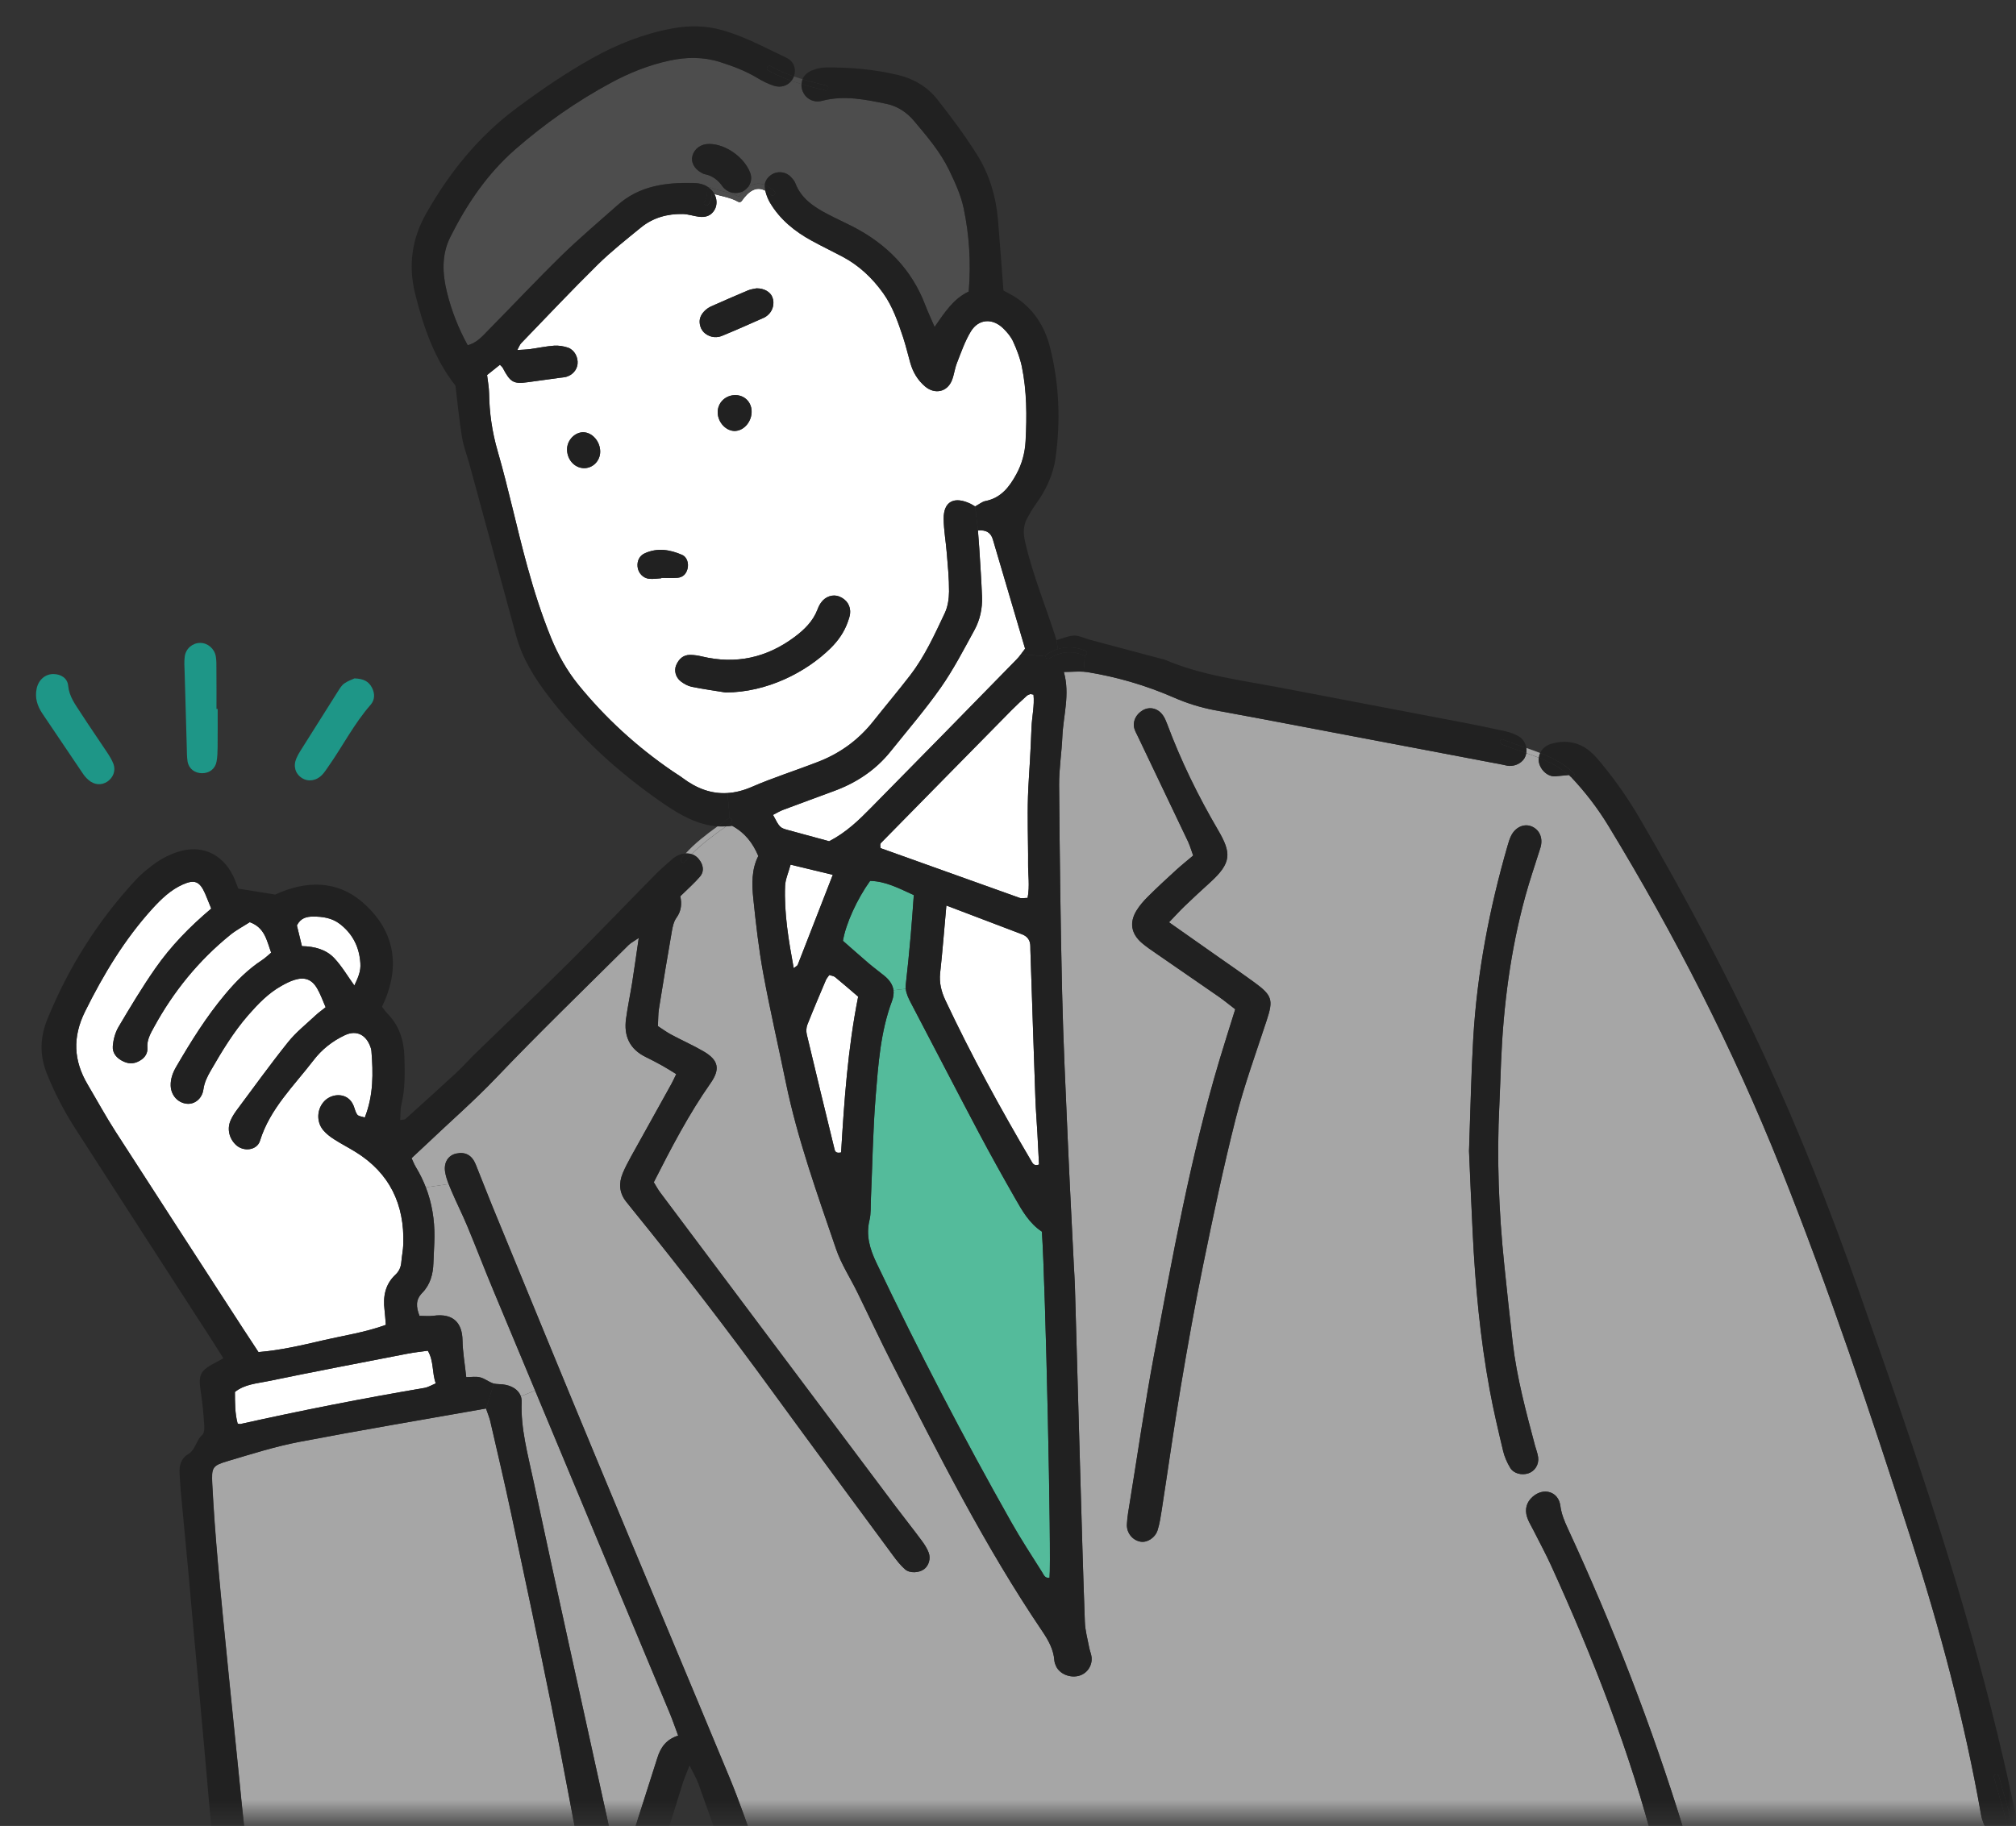 <svg width="117" height="106" viewBox="0 0 117 106" fill="none" xmlns="http://www.w3.org/2000/svg">
<rect x="0" y="0" width="117" height="106" fill="#333333" stroke="none"/>
<mask id="mask0_2722_2203" style="mask-type:alpha" maskUnits="userSpaceOnUse" x="0" y="0" width="118" height="106">
<rect y="0.489" width="117.002" height="105" fill="#D9D9D9"/>
</mask>
<g mask="url(#mask0_2722_2203)">
<path d="M24.829 78.411C25.187 79.018 25.063 79.673 25.291 80.307C25.054 80.404 24.85 80.533 24.627 80.571C21.051 81.178 17.49 81.879 13.949 82.667C13.914 82.674 13.877 82.656 13.793 82.642C13.632 82.052 13.638 81.435 13.635 80.804C14.204 80.355 14.894 80.315 15.534 80.183C18.236 79.625 20.95 79.107 23.66 78.581C24.042 78.506 24.428 78.466 24.829 78.409V78.411Z" fill="white"/>
<path d="M26.205 69.146C26.497 69.833 26.834 70.497 27.121 71.184C27.634 72.414 28.109 73.662 28.622 74.889C29.433 76.834 30.245 78.78 31.055 80.722L30.229 81.059C30.092 80.67 29.688 80.423 29.181 80.366C29.012 80.345 28.832 80.356 28.67 80.32C28.648 80.314 28.627 80.309 28.604 80.299C28.348 80.21 28.125 80.018 27.865 79.956C27.623 79.892 27.352 79.942 27.06 79.942C26.981 79.191 26.854 78.494 26.843 77.793C26.826 76.863 26.367 76.21 25.151 76.381C24.891 76.416 24.624 76.385 24.346 76.385C24.151 75.87 24.107 75.458 24.508 75.048C24.967 74.579 25.135 73.972 25.154 73.322C25.169 72.813 25.209 72.303 25.215 71.794C25.223 70.793 25.065 69.835 24.715 68.925L26.037 68.736C26.089 68.873 26.146 69.011 26.203 69.142L26.205 69.146Z" fill="#A6A6A6"/>
<path d="M30.945 85.901C30.631 84.416 30.215 82.937 30.273 81.385C30.276 81.268 30.262 81.16 30.227 81.06L31.052 80.723C33.654 86.956 36.255 93.188 38.853 99.419C39.03 99.842 39.177 100.277 39.355 100.755C38.666 100.973 38.342 101.433 38.154 102.029C37.471 104.195 36.768 106.355 36.084 108.52C36.064 108.583 36.047 108.645 36.029 108.712L35.607 108.598C35.615 108.55 35.625 108.497 35.625 108.445C35.639 107.979 35.617 107.501 35.535 107.04C35.388 106.193 35.192 105.352 35.007 104.508C33.651 98.306 32.268 92.109 30.945 85.901Z" fill="#A6A6A6"/>
<path d="M35.966 109.107C34.479 110.43 32.357 110.962 30.388 111.221C27.912 111.55 25.443 111.364 22.957 111.368C20.962 111.371 18.959 111.488 16.979 111.193C15.506 110.975 13.912 110.412 13.518 109.012C13.777 109.006 14.044 108.898 14.246 108.677C14.485 108.416 14.488 108.111 14.44 107.793C14.353 107.216 14.246 106.637 14.177 106.056C14.073 105.161 13.989 104.261 13.899 103.363C13.691 101.335 13.484 99.309 13.282 97.278C13.065 95.095 12.842 92.91 12.65 90.723C12.514 89.198 12.402 87.673 12.323 86.145C12.273 85.162 12.334 85.076 13.261 84.801C14.624 84.397 15.983 83.965 17.375 83.699C20.94 83.016 24.523 82.415 28.21 81.762C28.314 82.069 28.405 82.283 28.458 82.506C28.863 84.265 29.278 86.02 29.653 87.781C30.452 91.537 31.252 95.297 32.014 99.061C32.627 102.093 33.177 105.14 33.76 108.181C33.797 108.37 33.858 108.562 33.942 108.735C34.123 109.119 34.554 109.344 34.906 109.265C35.245 109.185 35.537 108.933 35.613 108.589L36.035 108.704C36.002 108.832 35.98 108.966 35.966 109.101V109.107Z" fill="#A6A6A6"/>
<path d="M90.557 87.414C90.449 86.584 89.59 86.33 88.955 86.885C88.591 87.202 88.485 87.608 88.623 88.058C88.701 88.315 88.854 88.552 88.975 88.795C89.327 89.496 89.705 90.186 90.029 90.898C92.469 96.256 94.608 101.726 96.071 107.434C96.128 107.663 96.186 107.895 96.287 108.103C96.496 108.527 96.929 108.721 97.373 108.618C97.788 108.521 98.066 108.128 98.058 107.645C98.051 107.566 98.058 107.485 98.037 107.41C97.929 106.992 97.827 106.574 97.698 106.162C95.865 100.204 93.61 94.398 90.993 88.736C90.797 88.313 90.621 87.897 90.557 87.411V87.414ZM87.648 85.208C87.856 85.545 88.318 85.654 88.701 85.527C89.076 85.402 89.322 85.026 89.271 84.6C89.242 84.368 89.149 84.149 89.089 83.922C88.567 81.954 88.032 79.982 87.795 77.954C87.619 76.437 87.457 74.918 87.301 73.395C86.984 70.312 86.862 67.219 87.019 64.12C87.059 63.296 87.082 62.471 87.117 61.651C87.251 58.393 87.662 55.171 88.528 52.018C88.785 51.074 89.109 50.15 89.4 49.214C89.574 48.65 89.346 48.138 88.852 47.958C88.419 47.801 87.928 48.038 87.694 48.531C87.608 48.707 87.553 48.896 87.498 49.085C86.438 52.751 85.726 56.478 85.503 60.286C85.385 62.282 85.349 64.282 85.258 66.817C85.312 68.047 85.385 69.806 85.471 71.569C85.622 74.624 85.904 77.666 86.458 80.678C86.677 81.871 86.958 83.056 87.24 84.237C87.32 84.572 87.468 84.906 87.648 85.203V85.208ZM67.48 41.51C67.198 41.113 66.72 41.006 66.332 41.227C65.917 41.464 65.715 41.897 65.841 42.315C65.888 42.464 65.968 42.604 66.035 42.744C67.017 44.797 67.998 46.849 68.973 48.903C69.068 49.108 69.129 49.328 69.251 49.664C68.922 49.944 68.584 50.214 68.266 50.502C67.713 51.008 67.163 51.514 66.632 52.043C66.383 52.29 66.144 52.561 65.963 52.859C65.535 53.559 65.654 54.21 66.277 54.744C66.545 54.972 66.844 55.173 67.135 55.373C68.334 56.206 69.536 57.026 70.736 57.859C71.053 58.081 71.353 58.331 71.692 58.588C71.377 59.601 71.068 60.566 70.776 61.538C69.09 67.181 68.051 72.961 66.965 78.736C66.441 81.546 66.034 84.378 65.575 87.198C65.506 87.624 65.427 88.051 65.405 88.479C65.376 88.994 65.742 89.423 66.205 89.498C66.589 89.559 67.05 89.269 67.19 88.816C67.305 88.444 67.363 88.053 67.424 87.666C67.796 85.268 68.131 82.863 68.535 80.468C68.93 78.114 69.352 75.759 69.831 73.419C70.415 70.58 71.007 67.743 71.719 64.936C72.21 63.002 72.899 61.12 73.52 59.222C73.903 58.053 73.844 57.792 72.816 57.039C72.146 56.549 71.466 56.08 70.787 55.605C69.854 54.947 68.922 54.295 67.849 53.539C68.216 53.159 68.473 52.873 68.752 52.604C69.233 52.14 69.725 51.686 70.221 51.237C71.485 50.09 71.48 49.527 70.689 48.176C69.538 46.209 68.539 44.168 67.742 42.032C67.673 41.849 67.597 41.663 67.485 41.509L67.48 41.51ZM26.496 66.96C26.023 67.057 25.739 67.467 25.832 68.042C25.872 68.279 25.948 68.514 26.037 68.74L24.716 68.929C24.56 68.528 24.369 68.138 24.139 67.756C24.044 67.599 23.977 67.424 23.887 67.233C24.219 66.925 24.507 66.658 24.79 66.389C26.129 65.113 27.524 63.903 28.805 62.559C31.306 59.938 33.915 57.417 36.484 54.86C36.611 54.734 36.781 54.651 37.073 54.448C36.928 55.432 36.816 56.244 36.69 57.051C36.577 57.749 36.43 58.439 36.335 59.137C36.197 60.135 36.54 60.907 37.487 61.365C37.804 61.522 38.122 61.686 38.431 61.859C38.702 62.009 38.962 62.177 39.248 62.352C39.139 62.578 39.063 62.756 38.967 62.924C38.188 64.334 37.4 65.739 36.621 67.147C36.451 67.456 36.285 67.77 36.148 68.098C35.905 68.681 35.934 69.245 36.343 69.76C36.467 69.914 36.589 70.069 36.712 70.221C39.541 73.705 42.272 77.262 44.91 80.889C47.202 84.036 49.523 87.166 51.832 90.302C52.042 90.585 52.262 90.871 52.525 91.1C52.803 91.346 53.351 91.308 53.637 91.088C53.9 90.888 54.031 90.484 53.896 90.127C53.802 89.876 53.645 89.641 53.484 89.423C52.993 88.758 52.477 88.113 51.98 87.452C47.425 81.379 42.869 75.304 38.317 69.225C38.181 69.045 38.075 68.838 37.945 68.63C38.959 66.634 39.972 64.685 41.239 62.88C41.809 62.068 41.708 61.546 40.846 61.041C40.237 60.683 39.583 60.397 38.959 60.062C38.688 59.916 38.443 59.733 38.184 59.567C38.205 59.196 38.194 58.881 38.242 58.574C38.483 57.064 38.733 55.556 38.996 54.047C39.042 53.782 39.105 53.49 39.259 53.278C39.562 52.867 39.57 52.42 39.482 52.031C39.915 51.605 40.301 51.268 40.63 50.883C40.85 50.626 40.835 50.3 40.651 50.002C40.521 49.797 40.359 49.653 40.146 49.588C40.733 48.98 41.451 48.464 42.134 47.974C42.25 47.968 42.368 47.957 42.487 47.938C43.249 48.359 43.688 48.942 44.009 49.694C43.611 50.47 43.631 51.336 43.721 52.191C43.873 53.633 44.032 55.077 44.295 56.503C44.684 58.62 45.172 60.723 45.605 62.834C46.286 66.144 47.435 69.32 48.52 72.507C48.82 73.387 49.35 74.192 49.762 75.035C50.437 76.412 51.082 77.799 51.776 79.163C54.475 84.445 57.139 89.744 60.475 94.676C60.829 95.199 61.145 95.742 61.19 96.395C61.2 96.51 61.243 96.627 61.291 96.732C61.501 97.176 62.088 97.422 62.605 97.287C63.07 97.166 63.392 96.725 63.352 96.224C63.334 96.031 63.248 95.846 63.214 95.658C63.12 95.16 62.977 94.662 62.961 94.162C62.853 91.262 62.773 88.358 62.69 85.457C62.586 81.849 62.484 78.241 62.382 74.635C62.371 74.242 62.339 73.851 62.321 73.459C62.202 71.03 62.072 68.603 61.968 66.171C61.845 63.31 61.705 60.45 61.639 57.589C61.546 53.59 61.498 49.586 61.466 45.587C61.456 44.649 61.614 43.713 61.654 42.772C61.708 41.534 62.108 40.309 61.74 39.01C62.167 39.01 62.539 38.97 62.892 38.996C62.971 39.002 63.044 39.01 63.12 39.021C64.842 39.301 66.515 39.794 68.106 40.487C68.877 40.824 69.653 41.067 70.466 41.224C71.395 41.402 72.332 41.564 73.26 41.742C77.916 42.626 82.57 43.51 87.226 44.395C87.341 44.417 87.457 44.455 87.575 44.463C87.994 44.487 88.401 44.246 88.528 43.902C88.55 43.842 88.565 43.782 88.578 43.719C88.823 43.805 89.065 43.891 89.306 43.988C89.298 44.06 89.298 44.134 89.309 44.209C89.367 44.649 89.8 45.113 90.279 45.067C90.505 45.045 90.73 45.024 91.036 44.996C91.068 45.018 91.1 45.047 91.129 45.075C91.144 45.086 91.158 45.097 91.173 45.104C91.173 45.104 91.176 45.107 91.179 45.107C92.024 46.005 92.731 46.932 93.341 47.935C97.206 54.286 100.579 60.887 103.336 67.785C106.158 74.851 108.569 82.064 110.896 89.302C112.591 94.566 114.017 99.902 114.974 105.352C115.009 105.541 115.067 105.732 115.144 105.91C115.365 106.402 115.815 106.619 116.302 106.487C116.389 106.464 116.472 106.423 116.547 106.375C116.567 106.479 116.583 106.584 116.596 106.69C116.674 107.291 116.708 107.984 116.384 108.521C116.113 108.971 115.12 109.028 114.663 109.096C113.343 109.29 111.986 109.3 110.654 109.3C109.646 109.303 108.618 109.46 107.611 109.532C106.37 109.618 105.129 109.683 103.887 109.737C94.34 110.166 84.762 109.826 75.246 110.819C71.507 111.21 67.769 111.366 64.01 111.42C59.131 111.492 54.201 111.46 49.356 110.838C47.876 110.648 46.371 110.401 44.962 109.894C44.497 109.726 43.846 109.465 43.44 109.057C43.458 109.053 43.472 109.049 43.486 109.042C43.839 108.906 44.133 108.484 44.078 108.109C44.035 107.803 43.937 107.501 43.83 107.205C43.347 105.881 42.895 104.544 42.354 103.239C39.831 97.157 37.273 91.088 34.747 85.007C32.672 80.012 30.622 75.008 28.563 70.005C28.238 69.21 27.931 68.403 27.608 67.605C27.391 67.071 27.012 66.858 26.496 66.968V66.96Z" fill="#A6A6A6"/>
<path d="M40.281 10.623C38.665 10.577 37.114 10.773 35.844 11.903C34.753 12.869 33.639 13.812 32.596 14.827C31.159 16.232 29.785 17.699 28.373 19.13C28.02 19.487 27.692 19.896 27.143 20.039C26.601 19.055 26.199 18.025 25.939 16.963C25.673 15.89 25.615 14.783 26.141 13.742C27.102 11.831 28.282 10.083 29.916 8.657C31.616 7.176 33.452 5.885 35.441 4.812C36.52 4.229 37.656 3.771 38.862 3.514C39.84 3.302 40.814 3.291 41.789 3.6C42.543 3.84 43.276 4.115 43.957 4.526C44.257 4.709 44.584 4.873 44.918 4.978C45.319 5.103 45.705 4.974 45.928 4.688C46.121 4.757 46.315 4.82 46.514 4.879C46.507 4.962 46.517 5.048 46.536 5.14C46.648 5.655 47.153 6.001 47.705 5.852C48.982 5.515 50.223 5.774 51.455 6.03C52.082 6.162 52.627 6.519 53.042 7.014C53.801 7.918 54.576 8.819 55.089 9.889C55.427 10.593 55.764 11.323 55.923 12.078C56.255 13.654 56.356 15.259 56.219 16.924C55.342 17.332 54.827 18.128 54.239 18.977C54.032 18.488 53.849 18.111 53.702 17.718C52.911 15.63 51.447 14.156 49.476 13.144C48.982 12.893 48.48 12.666 47.992 12.408C47.213 11.996 46.498 11.518 46.162 10.646C46.111 10.506 46 10.377 45.894 10.266C45.643 10 45.237 9.925 44.91 10.065C44.632 10.186 44.411 10.444 44.379 10.731C44.026 10.595 43.704 10.663 43.397 10.882C43.593 10.639 43.649 10.318 43.535 10.027C43.189 9.118 42.106 8.357 41.157 8.354C40.674 8.354 40.297 8.625 40.182 9.051C40.084 9.403 40.286 9.79 40.684 10.013C40.753 10.053 40.825 10.096 40.9 10.11C41.354 10.199 41.68 10.46 41.936 10.828C42.001 10.922 42.098 11 42.196 11.063C42.47 11.246 42.874 11.243 43.16 11.086C43.062 11.18 42.969 11.289 42.878 11.41C42.35 11.146 41.773 11.1 41.226 10.881C41.192 10.866 41.157 10.871 41.128 10.887C40.886 10.704 40.591 10.63 40.276 10.622L40.281 10.623Z" fill="#4D4D4D"/>
<path d="M20.9 55.722C20.964 56.258 20.894 56.527 20.568 57.21C20.175 56.667 19.847 56.098 19.407 55.629C18.942 55.131 18.285 54.939 17.524 54.925C17.401 54.416 17.311 54.038 17.232 53.723C17.455 53.28 17.807 53.211 18.164 53.208C18.721 53.205 19.268 53.283 19.726 53.637C20.413 54.166 20.801 54.867 20.899 55.722H20.9Z" fill="white"/>
<path d="M20.616 66.859C22.622 68.093 23.48 69.92 23.408 72.217C23.396 72.568 23.321 72.918 23.292 73.269C23.27 73.555 23.166 73.799 22.954 73.996C22.351 74.561 22.224 75.269 22.319 76.046C22.351 76.314 22.365 76.583 22.394 76.91C21.182 77.351 19.937 77.532 18.721 77.815C17.495 78.101 16.268 78.387 15.001 78.49C14.677 77.998 14.374 77.54 14.077 77.082C11.62 73.285 9.155 69.498 6.709 65.696C6.135 64.804 5.627 63.871 5.086 62.956C4.27 61.571 4.199 60.212 4.936 58.721C6.007 56.561 7.234 54.519 8.865 52.728C9.373 52.176 9.91 51.655 10.614 51.343C11.296 51.043 11.589 51.164 11.902 51.87C12.011 52.122 12.111 52.377 12.26 52.745C11.011 53.797 9.91 54.928 9.009 56.224C8.247 57.318 7.559 58.464 6.879 59.615C6.688 59.939 6.579 60.344 6.547 60.722C6.512 61.141 6.778 61.444 7.179 61.627C7.543 61.795 7.872 61.741 8.186 61.53C8.432 61.366 8.576 61.125 8.554 60.832C8.517 60.37 8.735 59.999 8.94 59.623C10.066 57.563 11.521 55.768 13.349 54.284C13.71 53.988 14.132 53.769 14.496 53.534C15.368 53.852 15.477 54.586 15.737 55.304C15.575 55.439 15.413 55.598 15.229 55.722C14.391 56.269 13.698 56.967 13.067 57.722C11.976 59.023 11.083 60.46 10.231 61.921C10.032 62.264 9.893 62.628 9.907 63.033C9.93 63.588 10.319 64.024 10.849 64.075C11.29 64.117 11.732 63.788 11.806 63.237C11.864 62.828 12.034 62.493 12.228 62.156C12.877 61.029 13.548 59.918 14.404 58.934C14.977 58.279 15.573 57.653 16.348 57.224C16.587 57.089 16.839 56.96 17.102 56.881C17.686 56.701 18.101 56.852 18.409 57.385C18.603 57.717 18.73 58.086 18.899 58.472C18.678 58.651 18.487 58.783 18.319 58.941C17.777 59.449 17.179 59.921 16.717 60.5C15.684 61.791 14.719 63.132 13.732 64.456C13.594 64.645 13.464 64.849 13.374 65.063C13.169 65.553 13.309 66.104 13.695 66.465C14.135 66.877 14.916 66.783 15.089 66.225C15.666 64.362 17.055 63.041 18.192 61.555C18.669 60.931 19.281 60.44 20.019 60.093C20.691 59.775 21.252 60.076 21.498 60.772C21.523 60.846 21.549 60.923 21.555 61.001C21.66 62.288 21.682 63.569 21.172 64.874C20.999 64.814 20.811 64.806 20.739 64.71C20.623 64.562 20.591 64.356 20.516 64.178C20.205 63.42 19.307 63.444 18.848 63.9C18.394 64.35 18.337 65.104 18.762 65.612C18.935 65.817 19.159 65.991 19.39 66.138C19.79 66.395 20.21 66.61 20.614 66.859H20.616Z" fill="white"/>
<path d="M48.33 50.785C47.649 52.541 46.974 54.275 46.295 56.009C46.273 56.069 46.183 56.106 46.061 56.201C45.766 54.593 45.498 53.022 45.562 51.417C45.58 51.042 45.75 50.676 45.88 50.195C46.781 50.413 47.54 50.592 48.33 50.785Z" fill="white"/>
<path d="M49.804 57.858C49.202 60.888 48.993 63.912 48.815 66.902C48.469 66.98 48.451 66.791 48.419 66.656C47.882 64.456 47.344 62.253 46.823 60.05C46.783 59.872 46.791 59.653 46.858 59.484C47.202 58.615 47.569 57.753 47.934 56.892C47.978 56.795 48.056 56.712 48.129 56.602C48.258 56.645 48.385 56.657 48.467 56.723C48.921 57.095 49.362 57.478 49.806 57.86L49.804 57.858Z" fill="white"/>
<path d="M59.862 67.416C58.069 64.369 56.373 61.271 54.868 58.072C54.629 57.561 54.501 57.056 54.562 56.484C54.698 55.245 54.793 54.001 54.923 52.567C56.522 53.178 57.919 53.709 59.314 54.238C59.654 54.367 59.801 54.613 59.797 54.964C59.793 55.082 59.803 55.199 59.805 55.316C59.901 58.137 59.989 60.959 60.09 63.781C60.114 64.445 60.169 65.111 60.206 65.775C60.239 66.394 60.268 67.012 60.3 67.603C60.008 67.703 59.933 67.538 59.861 67.414L59.862 67.416Z" fill="white"/>
<path d="M59.579 40.402C59.633 40.351 59.712 40.323 59.784 40.296C59.816 40.285 59.86 40.304 59.98 40.324C60.047 40.96 59.887 41.601 59.864 42.248C59.845 42.91 59.803 43.575 59.77 44.239C59.735 44.903 59.68 45.563 59.661 46.231C59.64 46.855 59.646 47.481 59.65 48.108C59.653 48.772 59.675 49.435 59.667 50.102C59.659 50.76 59.775 51.422 59.638 52.126C59.457 52.126 59.295 52.165 59.162 52.119C56.466 51.158 53.77 50.191 51.105 49.236C51.093 49.125 51.082 49.085 51.087 49.047C51.09 49.011 51.102 48.964 51.124 48.941C53.656 46.362 56.187 43.785 58.723 41.213C59 40.933 59.289 40.669 59.581 40.404L59.579 40.402Z" fill="white"/>
<path d="M48.12 48.835C47.37 48.632 46.576 48.412 45.782 48.199C45.251 48.056 45.254 48.05 44.861 47.306C45.057 47.206 45.246 47.088 45.45 47.012C46.446 46.637 47.445 46.276 48.441 45.904C49.725 45.426 50.826 44.691 51.682 43.623C52.664 42.396 53.693 41.203 54.595 39.918C55.334 38.863 55.931 37.708 56.551 36.574C56.872 35.985 57.016 35.323 56.991 34.646C56.954 33.71 56.89 32.772 56.832 31.836C56.811 31.49 56.779 31.146 56.753 30.795C57.236 30.749 57.504 30.927 57.619 31.317C58.243 33.416 58.857 35.516 59.489 37.657C59.406 37.762 59.331 37.871 59.25 37.976C59.17 38.086 59.084 38.191 58.99 38.286C56.187 41.153 53.382 44.019 50.564 46.875C49.851 47.602 49.118 48.32 48.119 48.835H48.12Z" fill="white"/>
<path d="M38.381 33.568V33.547C38.695 33.547 39.009 33.568 39.325 33.541C39.628 33.515 39.822 33.322 39.899 33.029C39.986 32.708 39.87 32.336 39.593 32.214C38.886 31.905 38.156 31.785 37.42 32.12C37.114 32.257 36.969 32.557 37.001 32.896C37.037 33.256 37.312 33.565 37.68 33.6C37.911 33.622 38.148 33.582 38.381 33.568ZM32.153 20.067C31.683 20.101 31.215 20.204 30.747 20.268C30.533 20.296 30.317 20.3 30.017 20.319C30.124 20.125 30.161 20.01 30.233 19.932C31.712 18.402 33.172 16.851 34.687 15.358C35.47 14.589 36.342 13.902 37.195 13.203C37.896 12.634 38.732 12.402 39.628 12.422C39.939 12.43 40.246 12.54 40.557 12.58C40.94 12.631 41.267 12.529 41.469 12.176C41.628 11.898 41.611 11.55 41.458 11.264C41.926 11.404 42.408 11.467 42.847 11.718C42.919 11.758 42.999 11.729 43.046 11.668C43.456 11.092 43.889 10.787 44.414 11.07C44.468 11.319 44.568 11.563 44.691 11.777C45.272 12.75 46.127 13.44 47.11 13.977C47.698 14.3 48.305 14.589 48.897 14.903C49.857 15.414 50.625 16.142 51.252 17.017C51.806 17.793 52.112 18.691 52.41 19.584C52.569 20.067 52.684 20.565 52.824 21.055C52.976 21.598 53.251 22.067 53.687 22.436C54.25 22.911 54.964 22.758 55.238 22.089C55.371 21.763 55.403 21.399 55.533 21.074C55.775 20.455 55.995 19.815 56.335 19.25C56.789 18.5 57.608 18.453 58.237 19.079C58.456 19.3 58.673 19.551 58.797 19.831C59.007 20.292 59.194 20.775 59.298 21.269C59.594 22.7 59.595 24.152 59.518 25.607C59.483 26.273 59.31 26.926 58.987 27.52C58.583 28.261 58.096 28.911 57.18 29.089C56.999 29.125 56.834 29.267 56.591 29.397C56.484 29.334 56.418 29.291 56.346 29.254C55.379 28.782 54.752 29.105 54.765 30.122C54.771 30.785 54.895 31.449 54.946 32.114C55.007 32.854 55.081 33.598 55.076 34.339C55.072 34.76 55.007 35.218 54.827 35.594C54.24 36.836 53.672 38.091 52.829 39.191C52.133 40.096 51.397 40.968 50.686 41.863C49.835 42.939 48.767 43.726 47.488 44.22C46.204 44.721 44.879 45.136 43.617 45.685C43.134 45.894 42.667 46.011 42.217 46.037C41.301 46.094 40.445 45.786 39.615 45.164C39.428 45.021 39.219 44.904 39.027 44.768C36.96 43.355 35.135 41.685 33.56 39.748C32.885 38.915 32.37 37.985 31.975 37.019C31.43 35.677 30.987 34.289 30.604 32.892C29.99 30.664 29.518 28.394 28.875 26.176C28.554 25.066 28.399 23.965 28.381 22.822C28.375 22.475 28.306 22.129 28.266 21.77C28.522 21.563 28.764 21.369 29.01 21.175C29.082 21.253 29.143 21.296 29.175 21.353C29.614 22.194 29.802 22.301 30.626 22.186C31.25 22.1 31.876 22.015 32.5 21.929C32.618 21.914 32.737 21.906 32.849 21.878C33.218 21.774 33.478 21.48 33.516 21.131C33.56 20.738 33.335 20.309 32.961 20.18C32.705 20.095 32.416 20.048 32.15 20.066L32.153 20.067ZM49.333 35.631C49.387 35.176 49.137 34.793 48.694 34.623C48.34 34.487 47.912 34.62 47.658 34.97C47.565 35.095 47.496 35.238 47.442 35.385C47.179 36.071 46.674 36.561 46.099 36.987C44.491 38.182 42.711 38.578 40.741 38.109C40.517 38.055 40.276 38.017 40.045 38.017C39.641 38.017 39.392 38.266 39.243 38.611C39.107 38.926 39.211 39.326 39.514 39.558C39.696 39.695 39.915 39.822 40.138 39.867C40.791 40.002 41.452 40.089 42.109 40.199C44.499 40.193 46.768 39.034 48.192 37.638C48.648 37.192 49.004 36.683 49.211 36.079C49.262 35.933 49.315 35.782 49.333 35.629V35.631ZM44.541 18.31C44.852 18.058 44.97 17.62 44.826 17.254C44.707 16.948 44.35 16.731 43.899 16.739C43.784 16.765 43.582 16.785 43.402 16.86C42.68 17.164 41.965 17.478 41.245 17.796C41.141 17.846 41.04 17.914 40.953 17.99C40.708 18.211 40.557 18.48 40.615 18.817C40.679 19.203 40.935 19.443 41.296 19.543C41.473 19.589 41.697 19.58 41.865 19.511C42.7 19.171 43.522 18.802 44.345 18.438C44.414 18.407 44.478 18.359 44.539 18.31H44.541ZM42.685 25.017C43.211 24.982 43.646 24.437 43.62 23.85C43.594 23.296 43.155 22.903 42.602 22.941C42.053 22.978 41.643 23.413 41.652 23.949C41.66 24.535 42.161 25.053 42.685 25.018V25.017ZM34.833 26.22C34.836 25.637 34.382 25.108 33.866 25.093C33.372 25.082 32.916 25.545 32.91 26.072C32.902 26.667 33.332 27.159 33.874 27.177C34.397 27.194 34.83 26.762 34.833 26.222V26.22Z" fill="white"/>
<path d="M51.857 57.485C51.813 57.167 51.626 56.893 51.329 56.649C51.023 56.401 50.705 56.166 50.405 55.912C49.897 55.476 49.398 55.033 48.922 54.615C49.084 53.634 49.738 52.193 50.498 51.136C51.4 51.153 52.187 51.573 53.035 51.961C52.975 52.768 52.923 53.548 52.854 54.324C52.771 55.262 52.678 56.198 52.572 57.133C52.561 57.226 52.564 57.315 52.569 57.401L51.858 57.484L51.857 57.485Z" fill="#54BB9B"/>
<path d="M50.819 63.654C50.972 61.783 51.1 59.895 51.769 58.106C51.852 57.881 51.878 57.677 51.855 57.485L52.566 57.402C52.601 57.703 52.733 57.968 52.877 58.243C54.191 60.746 55.486 63.261 56.809 65.759C57.491 67.044 58.198 68.314 58.92 69.576C59.327 70.291 59.736 71.014 60.468 71.499C60.679 74.546 61.026 90.473 60.91 91.587C60.651 91.636 60.578 91.422 60.482 91.268C59.876 90.303 59.249 89.348 58.689 88.358C55.907 83.43 53.299 78.413 50.866 73.309C50.483 72.503 50.245 71.716 50.465 70.82C50.555 70.445 50.526 70.04 50.544 69.647C50.633 67.651 50.659 65.645 50.821 63.654H50.819Z" fill="#54BB9B"/>
<path d="M116.544 106.37C116.371 105.282 116.007 104.246 115.725 103.183C115.675 103.002 115.956 102.928 116.002 103.105C116.268 104.114 116.623 105.098 116.801 106.128C116.732 106.225 116.645 106.306 116.544 106.368V106.37Z" fill="#212121"/>
<path d="M98.056 107.645C98.064 108.128 97.786 108.521 97.371 108.618C96.927 108.721 96.494 108.526 96.285 108.103C96.184 107.893 96.126 107.663 96.069 107.434C94.604 101.726 92.466 96.255 90.027 90.898C89.703 90.186 89.326 89.496 88.974 88.795C88.852 88.552 88.699 88.315 88.621 88.057C88.483 87.608 88.589 87.202 88.953 86.884C89.588 86.33 90.447 86.584 90.555 87.414C90.619 87.9 90.794 88.315 90.991 88.739C93.61 94.401 95.863 100.205 97.696 106.165C97.823 106.577 97.927 106.995 98.035 107.413C98.056 107.488 98.049 107.567 98.056 107.648V107.645Z" fill="#212121"/>
<path d="M91.064 44.988C91.1 45.026 91.134 45.064 91.17 45.102C91.155 45.095 91.14 45.084 91.126 45.072C91.096 45.043 91.064 45.014 91.031 44.992C91.039 44.992 91.052 44.988 91.064 44.988Z" fill="#A6A6A6"/>
<path d="M90.071 43.166C90.887 42.948 91.644 43.074 92.294 43.63C92.533 43.83 92.738 44.077 92.937 44.317C93.792 45.35 94.547 46.448 95.221 47.607C97.79 52.022 100.192 56.519 102.333 61.153C104.412 65.645 106.227 70.233 107.866 74.897C110.06 81.145 112.246 87.396 114.084 93.761C115.141 97.415 116.082 101.093 116.87 104.812C116.919 105.041 116.993 105.27 117.003 105.502C117.011 105.734 116.934 105.954 116.801 106.128C116.621 105.099 116.267 104.115 116.002 103.105C115.956 102.927 115.675 103.002 115.725 103.183C116.009 104.247 116.371 105.283 116.544 106.37C116.469 106.419 116.385 106.459 116.299 106.481C115.811 106.613 115.364 106.395 115.141 105.904C115.062 105.726 115.005 105.536 114.971 105.346C114.012 99.896 112.586 94.561 110.892 89.297C108.565 82.059 106.155 74.846 103.332 67.779C100.575 60.881 97.204 54.282 93.338 47.929C92.728 46.928 92.021 46.001 91.176 45.102C91.302 45.153 91.453 44.983 91.331 44.87C90.754 44.326 90.085 43.986 89.383 43.708C89.501 43.454 89.744 43.253 90.071 43.164V43.166Z" fill="#212121"/>
<path d="M91.168 45.101C91.133 45.062 91.099 45.026 91.064 44.989C91.052 44.989 91.041 44.993 91.032 44.993C90.515 44.532 89.923 44.231 89.303 43.985C89.314 43.888 89.34 43.796 89.38 43.71C90.082 43.988 90.751 44.328 91.328 44.872C91.45 44.983 91.299 45.155 91.173 45.104C91.169 45.104 91.166 45.101 91.166 45.101H91.168Z" fill="#212121"/>
<path d="M89.306 44.204C89.294 44.13 89.294 44.055 89.302 43.983C89.923 44.23 90.515 44.53 91.031 44.991C90.725 45.02 90.501 45.04 90.274 45.063C89.795 45.109 89.362 44.645 89.304 44.204H89.306Z" fill="#212121"/>
<path d="M89.302 43.985C89.063 43.888 88.82 43.803 88.574 43.717C88.592 43.62 88.592 43.516 88.581 43.419C88.849 43.513 89.118 43.609 89.379 43.712C89.339 43.798 89.314 43.89 89.302 43.987V43.985Z" fill="#A6A6A6"/>
<path d="M87.145 43.203C86.978 43.132 87.05 42.854 87.224 42.925C87.671 43.108 88.127 43.261 88.58 43.418C88.592 43.515 88.592 43.618 88.574 43.715C88.098 43.551 87.615 43.394 87.145 43.203Z" fill="#212121"/>
<path d="M85.254 66.82C85.345 64.285 85.381 62.285 85.499 60.289C85.722 56.481 86.434 52.754 87.494 49.089C87.549 48.9 87.603 48.711 87.69 48.534C87.924 48.041 88.415 47.804 88.848 47.962C89.342 48.141 89.57 48.653 89.396 49.218C89.105 50.154 88.782 51.077 88.524 52.021C87.658 55.175 87.247 58.395 87.113 61.654C87.077 62.475 87.055 63.3 87.015 64.123C86.859 67.221 86.98 70.314 87.297 73.399C87.453 74.921 87.615 76.439 87.791 77.957C88.028 79.985 88.562 81.956 89.085 83.925C89.146 84.151 89.238 84.372 89.266 84.604C89.318 85.03 89.073 85.405 88.697 85.531C88.314 85.656 87.852 85.548 87.644 85.211C87.464 84.914 87.318 84.579 87.236 84.245C86.954 83.064 86.673 81.878 86.454 80.686C85.899 77.674 85.616 74.632 85.467 71.577C85.381 69.814 85.308 68.055 85.254 66.825V66.82Z" fill="#212121"/>
<path d="M68.971 48.903C67.995 46.849 67.013 44.797 66.033 42.744C65.967 42.604 65.886 42.464 65.839 42.315C65.712 41.897 65.915 41.466 66.33 41.227C66.72 41.007 67.196 41.113 67.478 41.51C67.59 41.665 67.666 41.851 67.735 42.033C68.532 44.171 69.531 46.21 70.683 48.178C71.473 49.529 71.48 50.092 70.214 51.239C69.717 51.689 69.226 52.144 68.745 52.606C68.465 52.875 68.208 53.161 67.842 53.541C68.917 54.296 69.849 54.949 70.78 55.607C71.459 56.082 72.14 56.551 72.809 57.041C73.837 57.794 73.898 58.053 73.513 59.224C72.892 61.12 72.203 63.004 71.712 64.938C70.998 67.745 70.407 70.582 69.825 73.421C69.345 75.76 68.923 78.116 68.529 80.47C68.124 82.865 67.789 85.27 67.417 87.668C67.356 88.055 67.299 88.445 67.183 88.817C67.045 89.269 66.582 89.561 66.198 89.499C65.737 89.424 65.369 88.995 65.398 88.48C65.421 88.051 65.499 87.625 65.568 87.199C66.027 84.378 66.434 81.546 66.959 78.737C68.044 72.965 69.084 67.182 70.769 61.54C71.061 60.567 71.369 59.603 71.685 58.59C71.346 58.333 71.046 58.083 70.729 57.861C69.531 57.028 68.327 56.208 67.129 55.375C66.837 55.175 66.54 54.974 66.27 54.745C65.647 54.21 65.528 53.561 65.956 52.86C66.137 52.563 66.376 52.291 66.625 52.045C67.156 51.516 67.704 51.009 68.259 50.503C68.577 50.214 68.915 49.945 69.244 49.666C69.122 49.33 69.063 49.111 68.966 48.904L68.971 48.903Z" fill="#212121"/>
<path d="M60.301 67.604C60.269 67.012 60.24 66.394 60.206 65.776C60.169 65.112 60.113 64.445 60.09 63.781C59.989 60.96 59.9 58.137 59.805 55.316C59.802 55.198 59.794 55.081 59.797 54.965C59.803 54.614 59.656 54.367 59.314 54.238C57.921 53.709 56.522 53.177 54.923 52.568C54.793 54.002 54.699 55.246 54.562 56.484C54.501 57.056 54.63 57.563 54.869 58.072C56.373 61.27 58.07 64.369 59.863 67.416C59.935 67.538 60.01 67.705 60.302 67.605L60.301 67.604ZM54.768 30.124C54.756 29.108 55.382 28.784 56.349 29.256C56.421 29.293 56.487 29.336 56.594 29.399L56.756 30.796C56.782 31.148 56.814 31.491 56.835 31.837C56.893 32.773 56.957 33.711 56.994 34.647C57.019 35.326 56.875 35.986 56.554 36.575C55.934 37.709 55.337 38.864 54.598 39.919C53.696 41.204 52.667 42.397 51.685 43.624C50.827 44.691 49.727 45.427 48.444 45.905C47.448 46.277 46.449 46.638 45.453 47.013C45.248 47.089 45.06 47.207 44.864 47.307C45.257 48.051 45.254 48.056 45.785 48.2C46.579 48.412 47.373 48.633 48.123 48.836C49.122 48.321 49.855 47.603 50.569 46.876C53.387 44.022 56.193 41.154 58.995 38.287C59.088 38.192 59.175 38.087 59.255 37.977L60.684 38.1C60.684 38.2 60.788 38.297 60.897 38.228C61.513 37.842 62.188 37.734 62.867 38.039C62.9 38.053 62.932 38.057 62.961 38.05L62.892 38.991C62.539 38.966 62.167 39.005 61.741 39.005C62.108 40.304 61.709 41.529 61.654 42.768C61.614 43.709 61.459 44.645 61.467 45.583C61.499 49.581 61.547 53.585 61.64 57.584C61.706 60.445 61.845 63.306 61.968 66.167C62.073 68.599 62.203 71.026 62.321 73.454C62.339 73.845 62.371 74.238 62.382 74.63C62.486 78.238 62.588 81.846 62.69 85.453C62.774 88.353 62.855 91.257 62.961 94.158C62.979 94.659 63.12 95.156 63.215 95.653C63.25 95.843 63.337 96.028 63.353 96.219C63.393 96.72 63.07 97.163 62.605 97.283C62.089 97.418 61.502 97.171 61.292 96.728C61.244 96.621 61.2 96.505 61.191 96.391C61.144 95.738 60.83 95.196 60.475 94.671C57.141 89.739 54.477 84.44 51.777 79.159C51.081 77.795 50.438 76.407 49.762 75.031C49.35 74.187 48.821 73.383 48.521 72.502C47.435 69.315 46.287 66.14 45.605 62.829C45.172 60.718 44.685 58.616 44.295 56.498C44.032 55.074 43.873 53.63 43.721 52.187C43.631 51.331 43.612 50.464 44.01 49.69C43.689 48.938 43.251 48.353 42.488 47.933C42.369 47.954 42.25 47.965 42.135 47.97C42.229 47.901 42.326 47.833 42.42 47.765C42.542 47.676 42.464 47.49 42.348 47.49L42.221 46.037C42.672 46.012 43.139 45.894 43.621 45.686C44.884 45.136 46.208 44.721 47.493 44.22C48.771 43.724 49.839 42.939 50.691 41.863C51.401 40.968 52.137 40.096 52.834 39.191C53.677 38.093 54.245 36.838 54.832 35.595C55.011 35.216 55.077 34.759 55.08 34.339C55.087 33.598 55.011 32.855 54.95 32.114C54.898 31.45 54.774 30.787 54.769 30.122L54.768 30.124ZM60.91 91.588C61.026 90.472 60.679 74.546 60.467 71.499C59.738 71.016 59.327 70.291 58.92 69.576C58.198 68.314 57.491 67.044 56.809 65.76C55.488 63.263 54.19 60.747 52.877 58.244C52.732 57.969 52.599 57.703 52.566 57.403C52.559 57.317 52.558 57.228 52.569 57.134C52.676 56.198 52.768 55.264 52.851 54.326C52.92 53.55 52.973 52.77 53.032 51.962C52.184 51.576 51.395 51.155 50.495 51.138C49.737 52.193 49.081 53.634 48.919 54.617C49.395 55.035 49.895 55.478 50.402 55.914C50.702 56.168 51.02 56.403 51.326 56.651C51.623 56.894 51.81 57.169 51.854 57.487C51.876 57.679 51.85 57.881 51.767 58.109C51.098 59.897 50.97 61.785 50.818 63.656C50.656 65.647 50.63 67.653 50.54 69.649C50.523 70.042 50.551 70.447 50.462 70.822C50.242 71.719 50.479 72.505 50.862 73.311C53.295 78.415 55.903 83.433 58.686 88.36C59.245 89.35 59.872 90.305 60.479 91.27C60.573 91.424 60.645 91.639 60.907 91.589L60.91 91.588ZM59.864 42.248C59.887 41.601 60.047 40.961 59.98 40.325C59.858 40.304 59.815 40.285 59.784 40.296C59.712 40.322 59.633 40.35 59.579 40.403C59.287 40.668 58.998 40.932 58.721 41.212C56.187 43.783 53.655 46.361 51.122 48.939C51.1 48.962 51.087 49.008 51.085 49.046C51.079 49.082 51.092 49.124 51.103 49.235C53.767 50.19 56.464 51.158 59.16 52.118C59.293 52.164 59.455 52.124 59.637 52.124C59.773 51.42 59.656 50.759 59.666 50.101C59.673 49.435 59.651 48.771 59.648 48.106C59.645 47.48 59.64 46.854 59.659 46.229C59.68 45.563 59.734 44.902 59.768 44.238C59.802 43.574 59.843 42.911 59.863 42.246L59.864 42.248ZM48.814 66.901C48.994 63.911 49.201 60.887 49.804 57.857C49.36 57.478 48.917 57.093 48.465 56.721C48.385 56.656 48.256 56.643 48.126 56.6C48.054 56.71 47.976 56.792 47.932 56.889C47.565 57.751 47.2 58.612 46.856 59.482C46.791 59.65 46.781 59.871 46.821 60.048C47.344 62.251 47.881 64.454 48.417 66.653C48.449 66.787 48.466 66.976 48.813 66.9L48.814 66.901ZM46.298 56.009C46.977 54.275 47.652 52.541 48.333 50.785C47.543 50.592 46.784 50.413 45.883 50.195C45.753 50.675 45.583 51.042 45.565 51.417C45.501 53.023 45.77 54.593 46.064 56.201C46.186 56.108 46.274 56.069 46.298 56.009Z" fill="#212121"/>
<path d="M61.391 37.681C61.916 37.518 62.463 37.546 63.01 37.79C63.147 37.853 63.079 38.022 62.959 38.05C62.93 38.057 62.898 38.053 62.864 38.039C62.186 37.734 61.511 37.842 60.895 38.228C60.786 38.297 60.682 38.2 60.682 38.099C60.682 38.057 60.703 38.011 60.747 37.982C60.954 37.85 61.171 37.75 61.392 37.681H61.391Z" fill="#212121"/>
<path d="M63.014 37.791C62.469 37.548 61.92 37.519 61.394 37.683L61.312 37.16C61.685 37.06 62.013 36.902 62.345 36.896C62.645 36.893 62.948 37.06 63.252 37.139C64.623 37.508 65.994 37.872 67.368 38.237C67.444 38.258 67.524 38.263 67.596 38.295C69.724 39.21 72.006 39.482 74.257 39.911C77.785 40.587 81.315 41.256 84.844 41.931C85.696 42.097 86.548 42.268 87.396 42.457C87.659 42.518 87.927 42.621 88.158 42.758C88.398 42.904 88.541 43.152 88.583 43.419C88.129 43.262 87.674 43.111 87.226 42.926C87.053 42.855 86.981 43.133 87.147 43.204C87.619 43.397 88.1 43.554 88.576 43.716C88.565 43.78 88.551 43.839 88.527 43.899C88.4 44.242 87.993 44.482 87.574 44.46C87.456 44.452 87.34 44.414 87.225 44.392C82.569 43.508 77.915 42.624 73.259 41.739C72.33 41.561 71.394 41.399 70.465 41.221C69.65 41.063 68.874 40.82 68.104 40.483C66.513 39.79 64.842 39.299 63.118 39.018C63.043 39.007 62.968 38.997 62.891 38.992L62.96 38.051C63.081 38.023 63.147 37.855 63.011 37.791H63.014Z" fill="#212121"/>
<path d="M48.696 34.623C49.136 34.791 49.388 35.175 49.334 35.631C49.316 35.782 49.265 35.934 49.212 36.08C49.003 36.684 48.649 37.193 48.194 37.64C46.771 39.035 44.502 40.194 42.11 40.2C41.453 40.092 40.792 40.003 40.139 39.868C39.916 39.822 39.698 39.696 39.516 39.56C39.212 39.328 39.108 38.927 39.245 38.612C39.395 38.266 39.642 38.018 40.046 38.018C40.277 38.018 40.516 38.054 40.742 38.11C42.712 38.579 44.492 38.185 46.101 36.988C46.675 36.562 47.18 36.072 47.443 35.386C47.497 35.24 47.566 35.097 47.659 34.971C47.913 34.621 48.341 34.488 48.696 34.624V34.623Z" fill="#212121"/>
<path d="M47.889 5.248C47.433 5.134 46.971 5.019 46.518 4.883C46.521 4.779 46.54 4.685 46.578 4.6C47.037 4.739 47.505 4.857 47.967 4.972C48.15 5.018 48.072 5.294 47.889 5.25V5.248Z" fill="#212121"/>
<path d="M46.576 4.599C46.539 4.684 46.518 4.778 46.515 4.881C46.316 4.821 46.122 4.759 45.93 4.691C45.991 4.616 46.039 4.533 46.074 4.438C46.239 4.495 46.406 4.549 46.576 4.599Z" fill="#4D4D4D"/>
<path d="M44.826 17.255C44.97 17.62 44.851 18.059 44.54 18.31C44.479 18.36 44.417 18.407 44.346 18.439C43.523 18.803 42.701 19.172 41.867 19.512C41.7 19.58 41.474 19.59 41.297 19.544C40.937 19.444 40.68 19.203 40.616 18.817C40.558 18.48 40.709 18.21 40.954 17.991C41.041 17.913 41.142 17.845 41.246 17.797C41.965 17.479 42.681 17.164 43.403 16.861C43.583 16.786 43.785 16.767 43.9 16.74C44.351 16.732 44.709 16.948 44.827 17.255H44.826Z" fill="#212121"/>
<path d="M45.929 4.69C45.464 4.527 45.011 4.333 44.58 4.089C44.418 3.997 44.566 3.749 44.727 3.84C45.154 4.083 45.608 4.275 46.073 4.438C46.038 4.531 45.99 4.616 45.929 4.69Z" fill="#212121"/>
<path d="M44.694 11.776C44.57 11.562 44.471 11.319 44.416 11.069C44.524 11.123 44.633 11.206 44.745 11.312C44.878 11.441 45.083 11.237 44.947 11.112C44.751 10.926 44.564 10.803 44.381 10.734C44.413 10.444 44.634 10.187 44.912 10.068C45.237 9.928 45.645 10.002 45.896 10.268C46.004 10.379 46.113 10.508 46.164 10.648C46.499 11.52 47.215 11.999 47.994 12.41C48.482 12.668 48.984 12.894 49.478 13.146C51.45 14.159 52.913 15.632 53.703 17.721C53.851 18.113 54.032 18.49 54.241 18.979C54.829 18.129 55.344 17.334 56.221 16.926C56.358 15.26 56.257 13.656 55.925 12.08C55.766 11.325 55.428 10.595 55.091 9.891C54.576 8.822 53.803 7.92 53.044 7.016C52.629 6.522 52.084 6.164 51.457 6.032C50.225 5.778 48.984 5.517 47.707 5.854C47.155 6.004 46.65 5.657 46.538 5.142C46.517 5.05 46.509 4.964 46.516 4.881C46.969 5.018 47.431 5.133 47.887 5.247C48.068 5.293 48.147 5.015 47.965 4.969C47.503 4.854 47.037 4.737 46.576 4.597C46.671 4.357 46.888 4.165 47.208 4.057C47.431 3.979 47.67 3.917 47.901 3.917C49.33 3.899 50.745 4.023 52.137 4.357C53.046 4.578 53.833 5.048 54.406 5.778C55.206 6.797 55.983 7.841 56.675 8.934C57.423 10.107 57.809 11.428 57.923 12.819C58.031 14.143 58.13 15.468 58.237 16.867C58.399 16.956 58.609 17.059 58.807 17.175C59.955 17.87 60.629 18.928 60.943 20.176C61.474 22.29 61.56 24.445 61.257 26.602C61.118 27.589 60.688 28.471 60.106 29.28C59.925 29.532 59.766 29.805 59.618 30.075C59.384 30.507 59.376 30.94 59.488 31.428C59.929 33.384 60.712 35.23 61.313 37.156L61.395 37.679C61.175 37.747 60.959 37.847 60.751 37.979C60.704 38.008 60.685 38.054 60.685 38.097L59.256 37.974C59.336 37.87 59.411 37.76 59.495 37.655C58.863 35.516 58.247 33.414 57.625 31.315C57.509 30.925 57.241 30.749 56.759 30.793L56.597 29.396C56.839 29.264 57.004 29.125 57.185 29.088C58.101 28.91 58.589 28.262 58.993 27.519C59.317 26.925 59.49 26.272 59.524 25.606C59.602 24.153 59.599 22.699 59.304 21.268C59.2 20.774 59.012 20.289 58.802 19.83C58.677 19.55 58.462 19.297 58.242 19.078C57.614 18.452 56.792 18.499 56.34 19.25C56 19.812 55.78 20.454 55.538 21.073C55.408 21.398 55.376 21.762 55.243 22.088C54.969 22.757 54.255 22.91 53.692 22.435C53.256 22.066 52.982 21.597 52.83 21.054C52.692 20.564 52.576 20.067 52.416 19.583C52.119 18.69 51.813 17.792 51.258 17.017C50.631 16.141 49.862 15.411 48.902 14.903C48.31 14.588 47.704 14.299 47.115 13.976C46.131 13.439 45.276 12.749 44.697 11.776H44.694Z" fill="#212121"/>
<path d="M44.948 11.113C45.083 11.239 44.879 11.442 44.746 11.313C44.634 11.207 44.525 11.124 44.417 11.07C44.406 11.016 44.395 10.962 44.385 10.906C44.377 10.849 44.377 10.792 44.382 10.735C44.563 10.803 44.751 10.927 44.948 11.113Z" fill="#212121"/>
<path d="M43.62 23.849C43.646 24.435 43.21 24.982 42.685 25.015C42.159 25.05 41.66 24.532 41.653 23.946C41.644 23.41 42.053 22.976 42.602 22.938C43.155 22.901 43.595 23.292 43.62 23.847V23.849Z" fill="#212121"/>
<path d="M43.162 11.091C43.238 11.012 43.318 10.943 43.401 10.885C43.371 10.922 43.339 10.957 43.302 10.993C43.262 11.03 43.212 11.065 43.164 11.091H43.162Z" fill="#212121"/>
<path d="M41.939 10.831C41.682 10.462 41.355 10.202 40.903 10.113C40.828 10.098 40.755 10.056 40.687 10.016C40.289 9.793 40.087 9.407 40.185 9.054C40.3 8.628 40.678 8.356 41.16 8.356C42.109 8.36 43.192 9.121 43.538 10.03C43.65 10.322 43.596 10.642 43.4 10.885C43.318 10.942 43.238 11.011 43.163 11.089C42.877 11.246 42.473 11.249 42.199 11.066C42.101 11.003 42.003 10.927 41.939 10.831Z" fill="#212121"/>
<path d="M41.637 47.974C41.85 47.819 42.063 47.667 42.269 47.519C42.294 47.498 42.32 47.494 42.344 47.494C42.459 47.494 42.538 47.68 42.416 47.769C42.322 47.837 42.225 47.905 42.131 47.974C41.964 47.985 41.799 47.985 41.637 47.974Z" fill="#212121"/>
<path d="M30.018 20.319C30.318 20.298 30.535 20.297 30.748 20.268C31.216 20.204 31.683 20.103 32.154 20.068C32.421 20.05 32.709 20.096 32.966 20.182C33.338 20.311 33.564 20.74 33.521 21.133C33.484 21.482 33.224 21.776 32.854 21.88C32.741 21.908 32.623 21.916 32.504 21.93C31.88 22.016 31.255 22.102 30.631 22.188C29.805 22.302 29.617 22.196 29.179 21.355C29.147 21.298 29.086 21.255 29.014 21.177C28.769 21.371 28.527 21.567 28.27 21.771C28.31 22.132 28.381 22.479 28.386 22.824C28.403 23.965 28.559 25.066 28.88 26.177C29.523 28.398 29.994 30.666 30.608 32.894C30.992 34.29 31.434 35.677 31.98 37.02C32.376 37.987 32.889 38.916 33.564 39.749C35.141 41.687 36.964 43.357 39.031 44.77C39.225 44.905 39.432 45.023 39.62 45.166C40.449 45.787 41.306 46.096 42.221 46.038L42.348 47.491C42.325 47.491 42.298 47.498 42.273 47.517C42.067 47.666 41.854 47.817 41.641 47.971C40.5 47.893 39.479 47.319 38.491 46.641C35.968 44.905 33.717 42.876 31.859 40.453C31.051 39.398 30.326 38.261 29.968 36.952C29.062 33.627 28.158 30.297 27.25 26.97C27.106 26.441 26.901 25.923 26.814 25.386C26.655 24.421 26.562 23.445 26.432 22.385C25.223 20.858 24.565 18.969 24.087 17.027C23.691 15.42 23.893 13.866 24.745 12.372C26.105 9.98 27.791 7.894 30.02 6.245C31.413 5.208 32.846 4.234 34.364 3.381C35.819 2.568 37.355 1.961 39.004 1.653C39.992 1.467 40.962 1.481 41.937 1.756C43.24 2.128 44.414 2.775 45.626 3.344C46.08 3.555 46.226 4.005 46.077 4.431C46.077 4.434 46.074 4.437 46.074 4.439C45.608 4.275 45.156 4.085 44.728 3.841C44.566 3.749 44.418 3.999 44.58 4.091C45.01 4.334 45.464 4.528 45.929 4.692C45.706 4.978 45.32 5.107 44.919 4.981C44.584 4.875 44.258 4.712 43.958 4.53C43.276 4.118 42.544 3.843 41.79 3.603C40.815 3.295 39.841 3.306 38.863 3.517C37.657 3.775 36.522 4.232 35.442 4.816C33.453 5.889 31.617 7.179 29.917 8.661C28.283 10.085 27.103 11.833 26.142 13.745C25.616 14.786 25.674 15.894 25.94 16.967C26.2 18.028 26.601 19.058 27.144 20.042C27.693 19.899 28.021 19.491 28.374 19.133C29.786 17.703 31.16 16.236 32.597 14.831C33.639 13.815 34.754 12.874 35.845 11.906C37.115 10.776 38.666 10.582 40.282 10.627C40.597 10.634 40.892 10.709 41.134 10.892C41.084 10.918 41.05 10.972 41.047 11.024C41.044 11.285 41.033 11.493 40.877 11.717C40.77 11.868 41.018 12.011 41.126 11.86C41.264 11.66 41.313 11.453 41.328 11.227C41.374 11.242 41.418 11.256 41.464 11.267C41.617 11.553 41.634 11.901 41.475 12.179C41.273 12.531 40.948 12.634 40.563 12.583C40.252 12.543 39.946 12.434 39.634 12.426C38.736 12.405 37.902 12.637 37.202 13.206C36.347 13.904 35.476 14.591 34.693 15.361C33.178 16.854 31.717 18.405 30.239 19.936C30.167 20.014 30.131 20.128 30.023 20.322L30.018 20.319Z" fill="#212121"/>
<path d="M42.846 11.719C42.407 11.468 41.926 11.404 41.458 11.264C41.422 11.199 41.382 11.136 41.334 11.079C41.27 11.004 41.201 10.942 41.129 10.889C41.158 10.875 41.193 10.869 41.227 10.883C41.772 11.102 42.349 11.149 42.879 11.412C42.972 11.292 43.063 11.184 43.161 11.088C43.211 11.063 43.259 11.028 43.299 10.991C43.336 10.956 43.368 10.923 43.397 10.885C43.703 10.664 44.025 10.595 44.378 10.734C44.372 10.791 44.372 10.848 44.381 10.905C44.389 10.959 44.402 11.013 44.413 11.069C43.887 10.786 43.454 11.091 43.045 11.667C42.999 11.73 42.919 11.759 42.846 11.717V11.719Z" fill="#4D4D4D"/>
<path d="M40.871 11.714C41.027 11.492 41.038 11.282 41.041 11.021C41.044 10.97 41.078 10.915 41.128 10.889C41.2 10.94 41.269 11.004 41.333 11.078C41.383 11.136 41.423 11.199 41.456 11.264C41.41 11.253 41.367 11.239 41.32 11.225C41.306 11.45 41.256 11.657 41.118 11.857C41.011 12.008 40.764 11.865 40.87 11.714H40.871Z" fill="#212121"/>
<path d="M42.132 47.973C41.447 48.463 40.729 48.981 40.144 49.586C40.063 49.561 39.97 49.547 39.873 49.544C39.844 49.544 39.815 49.544 39.789 49.547C40.32 48.954 40.984 48.448 41.64 47.973C41.802 47.984 41.965 47.984 42.134 47.973H42.132Z" fill="#A6A6A6"/>
<path d="M40.145 49.585C40.007 49.728 39.874 49.877 39.752 50.032C39.64 50.175 39.434 49.971 39.55 49.828C39.625 49.731 39.705 49.637 39.789 49.545C39.814 49.542 39.843 49.542 39.872 49.542C39.97 49.545 40.063 49.559 40.143 49.585H40.145Z" fill="#212121"/>
<path d="M38.38 33.548V33.568C38.146 33.583 37.91 33.623 37.679 33.6C37.312 33.565 37.036 33.257 37.001 32.896C36.968 32.559 37.113 32.259 37.419 32.12C38.155 31.785 38.885 31.906 39.592 32.214C39.87 32.337 39.985 32.709 39.898 33.03C39.82 33.322 39.627 33.516 39.324 33.541C39.01 33.567 38.696 33.548 38.38 33.548Z" fill="#212121"/>
<path d="M36.089 108.518C36.774 106.352 37.474 104.192 38.159 102.027C38.347 101.433 38.671 100.972 39.361 100.754C39.181 100.275 39.035 99.842 38.858 99.417C36.26 93.185 33.659 86.955 31.058 80.721C30.246 78.779 29.435 76.833 28.625 74.888C28.11 73.661 27.637 72.413 27.124 71.183C26.838 70.496 26.5 69.832 26.208 69.145C26.15 69.013 26.093 68.877 26.041 68.74C25.951 68.514 25.876 68.279 25.836 68.042C25.743 67.467 26.027 67.059 26.5 66.96C27.016 66.852 27.395 67.063 27.611 67.597C27.935 68.395 28.24 69.203 28.567 69.997C30.625 75.001 32.674 80.004 34.751 85C37.277 91.082 39.835 97.151 42.358 103.232C42.898 104.537 43.351 105.872 43.833 107.197C43.941 107.493 44.039 107.795 44.082 108.102C44.136 108.477 43.843 108.896 43.49 109.035C43.476 109.041 43.461 109.046 43.444 109.049C43.234 108.839 43.091 108.588 43.072 108.291C43.06 108.108 42.772 108.108 42.783 108.291C42.802 108.602 42.924 108.866 43.104 109.089C42.841 109.071 42.581 108.943 42.44 108.714C42.258 108.418 42.14 108.078 42.021 107.749C41.521 106.347 41.036 104.94 40.531 103.54C40.43 103.259 40.268 103 40.018 102.486C39.816 103.008 39.707 103.254 39.625 103.512C39.054 105.346 38.488 107.18 37.919 109.012C37.85 109.237 37.794 109.467 37.699 109.682C37.529 110.058 37.099 110.297 36.743 110.233C36.382 110.17 36.047 109.85 35.972 109.472C36.477 109.06 36.921 108.567 37.279 107.978C37.373 107.82 37.123 107.677 37.027 107.835C36.73 108.324 36.373 108.742 35.965 109.101C35.98 108.966 36.002 108.833 36.034 108.704C36.052 108.639 36.07 108.575 36.089 108.512V108.518Z" fill="#212121"/>
<path d="M33.866 25.094C34.383 25.108 34.836 25.637 34.833 26.221C34.83 26.761 34.397 27.193 33.874 27.176C33.332 27.158 32.901 26.667 32.91 26.071C32.917 25.545 33.372 25.081 33.866 25.092V25.094Z" fill="#212121"/>
<path d="M29.646 87.785C29.271 86.022 28.856 84.269 28.452 82.51C28.4 82.287 28.307 82.073 28.203 81.766L28.668 80.321C28.83 80.358 29.008 80.347 29.18 80.367C29.688 80.425 30.092 80.671 30.227 81.06C30.262 81.16 30.277 81.269 30.274 81.386C30.216 82.937 30.631 84.416 30.946 85.902C32.267 92.11 33.651 98.307 35.008 104.509C35.192 105.353 35.39 106.194 35.535 107.041C35.616 107.502 35.64 107.978 35.625 108.446C35.625 108.498 35.617 108.549 35.608 108.598C35.532 108.942 35.24 109.193 34.9 109.274C34.549 109.353 34.118 109.128 33.937 108.745C33.853 108.57 33.792 108.379 33.755 108.19C33.172 105.149 32.621 102.102 32.009 99.07C31.247 95.305 30.447 91.546 29.648 87.79L29.646 87.785Z" fill="#212121"/>
<path d="M21.587 39.92C21.767 40.269 21.757 40.629 21.508 40.915C20.545 42.016 19.885 43.321 19.05 44.508C18.938 44.669 18.833 44.837 18.697 44.977C18.362 45.332 17.881 45.4 17.517 45.163C17.135 44.912 17.008 44.477 17.199 44.028C17.26 43.885 17.335 43.745 17.419 43.613C18.149 42.448 18.883 41.285 19.619 40.123C19.724 39.959 19.832 39.777 19.988 39.672C20.201 39.521 20.461 39.435 20.577 39.381C21.122 39.403 21.407 39.57 21.587 39.921V39.92Z" fill="#1E9687"/>
<path d="M18.719 77.814C19.935 77.531 21.179 77.352 22.392 76.91C22.363 76.584 22.348 76.316 22.316 76.045C22.222 75.268 22.348 74.561 22.951 73.995C23.162 73.798 23.266 73.555 23.29 73.269C23.319 72.917 23.394 72.568 23.405 72.216C23.477 69.92 22.619 68.09 20.613 66.859C20.209 66.609 19.787 66.394 19.389 66.137C19.159 65.991 18.934 65.816 18.761 65.611C18.336 65.104 18.393 64.349 18.847 63.899C19.306 63.441 20.204 63.419 20.515 64.177C20.591 64.355 20.621 64.56 20.738 64.71C20.81 64.803 20.998 64.813 21.171 64.873C21.683 63.569 21.659 62.288 21.555 61C21.548 60.922 21.523 60.846 21.497 60.771C21.251 60.077 20.692 59.776 20.018 60.093C19.279 60.439 18.668 60.93 18.191 61.555C17.054 63.039 15.665 64.362 15.088 66.224C14.915 66.782 14.132 66.878 13.694 66.464C13.308 66.104 13.168 65.552 13.374 65.063C13.463 64.848 13.593 64.645 13.731 64.455C14.719 63.132 15.683 61.788 16.716 60.499C17.178 59.922 17.776 59.449 18.318 58.94C18.485 58.783 18.676 58.651 18.899 58.471C18.729 58.085 18.602 57.716 18.408 57.384C18.1 56.852 17.683 56.701 17.101 56.88C16.838 56.96 16.588 57.089 16.347 57.224C15.574 57.653 14.976 58.279 14.403 58.934C13.547 59.918 12.877 61.029 12.227 62.156C12.033 62.492 11.863 62.828 11.805 63.236C11.73 63.788 11.289 64.117 10.848 64.074C10.32 64.023 9.93 63.588 9.906 63.033C9.892 62.626 10.03 62.264 10.23 61.92C11.082 60.458 11.974 59.021 13.066 57.721C13.698 56.966 14.39 56.267 15.228 55.722C15.412 55.599 15.574 55.439 15.736 55.304C15.476 54.585 15.367 53.851 14.495 53.533C14.131 53.768 13.709 53.988 13.348 54.283C11.521 55.768 10.065 57.562 8.939 59.622C8.734 59.999 8.514 60.369 8.553 60.832C8.575 61.124 8.431 61.367 8.186 61.529C7.871 61.741 7.542 61.795 7.178 61.626C6.777 61.444 6.511 61.14 6.546 60.722C6.579 60.344 6.688 59.938 6.878 59.614C7.56 58.465 8.246 57.317 9.008 56.224C9.91 54.928 11.008 53.798 12.259 52.745C12.108 52.376 12.011 52.122 11.902 51.869C11.589 51.162 11.295 51.042 10.614 51.343C9.91 51.654 9.372 52.176 8.864 52.727C7.233 54.519 6.006 56.561 4.935 58.721C4.199 60.212 4.268 61.571 5.085 62.955C5.626 63.87 6.133 64.803 6.708 65.695C9.154 69.497 11.619 73.286 14.076 77.082C14.373 77.539 14.676 77.997 15 78.49C16.267 78.386 17.494 78.1 18.721 77.814H18.719ZM23.659 78.582C20.948 79.108 18.235 79.626 15.532 80.184C14.893 80.316 14.201 80.356 13.633 80.806C13.637 81.435 13.63 82.053 13.792 82.643C13.876 82.657 13.914 82.675 13.948 82.668C17.491 81.879 21.049 81.177 24.626 80.572C24.849 80.535 25.054 80.407 25.29 80.308C25.062 79.672 25.186 79.017 24.828 78.412C24.427 78.469 24.04 78.509 23.659 78.584V78.582ZM12.599 108.387C12.469 108.062 12.408 107.705 12.378 107.357C12.187 105.325 12.02 103.294 11.837 101.263C11.639 99.038 11.43 96.811 11.228 94.586C11.124 93.453 11.029 92.319 10.925 91.188C10.78 89.625 10.63 88.066 10.485 86.504C10.46 86.192 10.445 85.877 10.424 85.563C10.392 85.108 10.493 84.669 10.904 84.429C11.355 84.166 11.369 83.622 11.732 83.307C11.85 83.207 11.868 82.942 11.853 82.756C11.813 82.133 11.76 81.505 11.666 80.888C11.489 79.776 11.582 79.569 12.615 79.043C12.719 78.992 12.82 78.928 12.962 78.849C12.748 78.509 12.543 78.18 12.333 77.853C9.685 73.755 7.036 69.665 4.401 65.565C3.74 64.541 3.177 63.468 2.72 62.329C2.284 61.234 2.324 60.201 2.76 59.136C3.976 56.16 5.664 53.481 7.847 51.114C8.216 50.71 8.655 50.359 9.106 50.044C9.456 49.801 9.86 49.609 10.264 49.469C11.646 49 12.88 49.529 13.523 50.836C13.645 51.082 13.731 51.34 13.829 51.586C14.53 51.697 15.223 51.809 15.973 51.929C17.742 51.114 19.579 51.063 21.118 52.447C22.977 54.115 23.248 56.21 22.169 58.447C22.303 58.613 22.392 58.743 22.494 58.848C23.166 59.535 23.436 60.385 23.468 61.308C23.497 62.249 23.522 63.19 23.295 64.12C23.226 64.4 23.248 64.703 23.226 65.016C23.378 64.991 23.477 65.005 23.522 64.966C24.518 64.071 25.511 63.171 26.496 62.262C26.868 61.916 27.206 61.526 27.572 61.172C29.379 59.412 31.206 57.675 32.996 55.9C34.67 54.234 36.304 52.524 37.964 50.839C38.293 50.504 38.646 50.187 39.007 49.881C39.228 49.691 39.483 49.559 39.786 49.548C39.703 49.641 39.621 49.734 39.547 49.831C39.432 49.974 39.637 50.178 39.749 50.035C39.871 49.881 40.003 49.731 40.142 49.588C40.355 49.653 40.517 49.796 40.647 50.003C40.832 50.3 40.846 50.626 40.627 50.883C40.298 51.267 39.911 51.605 39.478 52.031C39.568 52.42 39.558 52.867 39.255 53.279C39.103 53.49 39.039 53.783 38.992 54.048C38.729 55.556 38.479 57.063 38.239 58.575C38.19 58.88 38.202 59.196 38.181 59.568C38.437 59.733 38.683 59.918 38.955 60.062C39.579 60.398 40.234 60.684 40.843 61.041C41.703 61.548 41.804 62.068 41.236 62.88C39.969 64.686 38.955 66.635 37.942 68.631C38.072 68.839 38.179 69.046 38.314 69.225C42.865 75.305 47.422 81.378 51.976 87.453C52.474 88.114 52.99 88.759 53.481 89.423C53.643 89.641 53.798 89.876 53.893 90.127C54.029 90.485 53.896 90.889 53.633 91.089C53.348 91.31 52.799 91.347 52.522 91.1C52.259 90.871 52.039 90.585 51.829 90.302C49.519 87.166 47.199 84.037 44.907 80.89C42.269 77.261 39.538 73.706 36.709 70.222C36.585 70.071 36.463 69.915 36.34 69.761C35.929 69.246 35.9 68.682 36.144 68.098C36.282 67.772 36.447 67.458 36.617 67.148C37.397 65.74 38.186 64.336 38.963 62.925C39.058 62.756 39.133 62.578 39.244 62.353C38.959 62.178 38.699 62.009 38.428 61.86C38.118 61.685 37.801 61.523 37.483 61.366C36.537 60.908 36.192 60.135 36.332 59.137C36.426 58.44 36.574 57.75 36.686 57.052C36.813 56.245 36.925 55.432 37.069 54.449C36.778 54.652 36.608 54.735 36.481 54.86C33.911 57.417 31.302 59.938 28.802 62.559C27.52 63.904 26.125 65.113 24.786 66.39C24.504 66.658 24.215 66.925 23.883 67.234C23.973 67.426 24.039 67.599 24.135 67.757C24.366 68.136 24.557 68.529 24.712 68.93C25.062 69.839 25.221 70.797 25.213 71.799C25.206 72.307 25.166 72.817 25.152 73.326C25.131 73.976 24.964 74.582 24.506 75.052C24.105 75.46 24.148 75.872 24.343 76.389C24.621 76.389 24.889 76.42 25.149 76.385C26.364 76.214 26.823 76.867 26.84 77.797C26.852 78.498 26.979 79.195 27.057 79.946C27.349 79.946 27.62 79.897 27.862 79.96C28.122 80.022 28.345 80.214 28.602 80.303C28.624 80.311 28.645 80.318 28.667 80.324L28.202 81.769C24.515 82.422 20.932 83.023 17.367 83.706C15.977 83.972 14.617 84.404 13.253 84.808C12.326 85.083 12.265 85.168 12.315 86.152C12.394 87.68 12.506 89.206 12.642 90.73C12.835 92.915 13.058 95.101 13.274 97.284C13.476 99.316 13.685 101.341 13.892 103.37C13.982 104.268 14.065 105.168 14.169 106.063C14.238 106.643 14.346 107.221 14.432 107.8C14.482 108.118 14.479 108.423 14.238 108.684C14.036 108.905 13.771 109.013 13.51 109.019C13.435 108.747 13.403 108.447 13.427 108.11C13.438 107.924 13.149 107.927 13.138 108.11C13.117 108.421 13.132 108.708 13.188 108.968C12.934 108.882 12.715 108.688 12.599 108.393V108.387ZM20.563 57.211C20.889 56.528 20.959 56.259 20.895 55.723C20.798 54.868 20.411 54.167 19.723 53.638C19.264 53.283 18.719 53.206 18.161 53.209C17.803 53.212 17.451 53.28 17.229 53.724C17.308 54.038 17.396 54.417 17.521 54.925C18.28 54.94 18.939 55.132 19.404 55.63C19.843 56.098 20.172 56.669 20.565 57.211H20.563Z" fill="#212121"/>
<path d="M10.886 44.204C10.843 43.939 10.849 43.661 10.84 43.386C10.796 41.938 10.753 40.488 10.716 39.04C10.708 38.729 10.679 38.411 10.723 38.103C10.788 37.639 11.188 37.319 11.621 37.322C12.05 37.322 12.443 37.645 12.524 38.103C12.564 38.335 12.56 38.572 12.56 38.807C12.567 39.59 12.564 40.374 12.564 41.157H12.633C12.633 41.901 12.636 42.648 12.629 43.392C12.626 43.664 12.618 43.942 12.568 44.211C12.493 44.632 12.15 44.889 11.725 44.886C11.302 44.886 10.957 44.626 10.884 44.204H10.886Z" fill="#1E9687"/>
<path d="M6.585 44.348C6.729 44.745 6.567 45.149 6.224 45.377C5.884 45.602 5.467 45.57 5.135 45.277C5.019 45.177 4.91 45.056 4.824 44.929C4.033 43.763 3.242 42.591 2.456 41.418C2.161 40.978 2.015 40.503 2.128 39.97C2.237 39.459 2.633 39.12 3.116 39.13C3.537 39.138 3.916 39.365 3.956 39.808C4.017 40.438 4.368 40.895 4.686 41.385C5.173 42.143 5.69 42.882 6.187 43.634C6.338 43.863 6.49 44.098 6.585 44.349V44.348Z" fill="#1E9687"/>
</g>
</svg>
